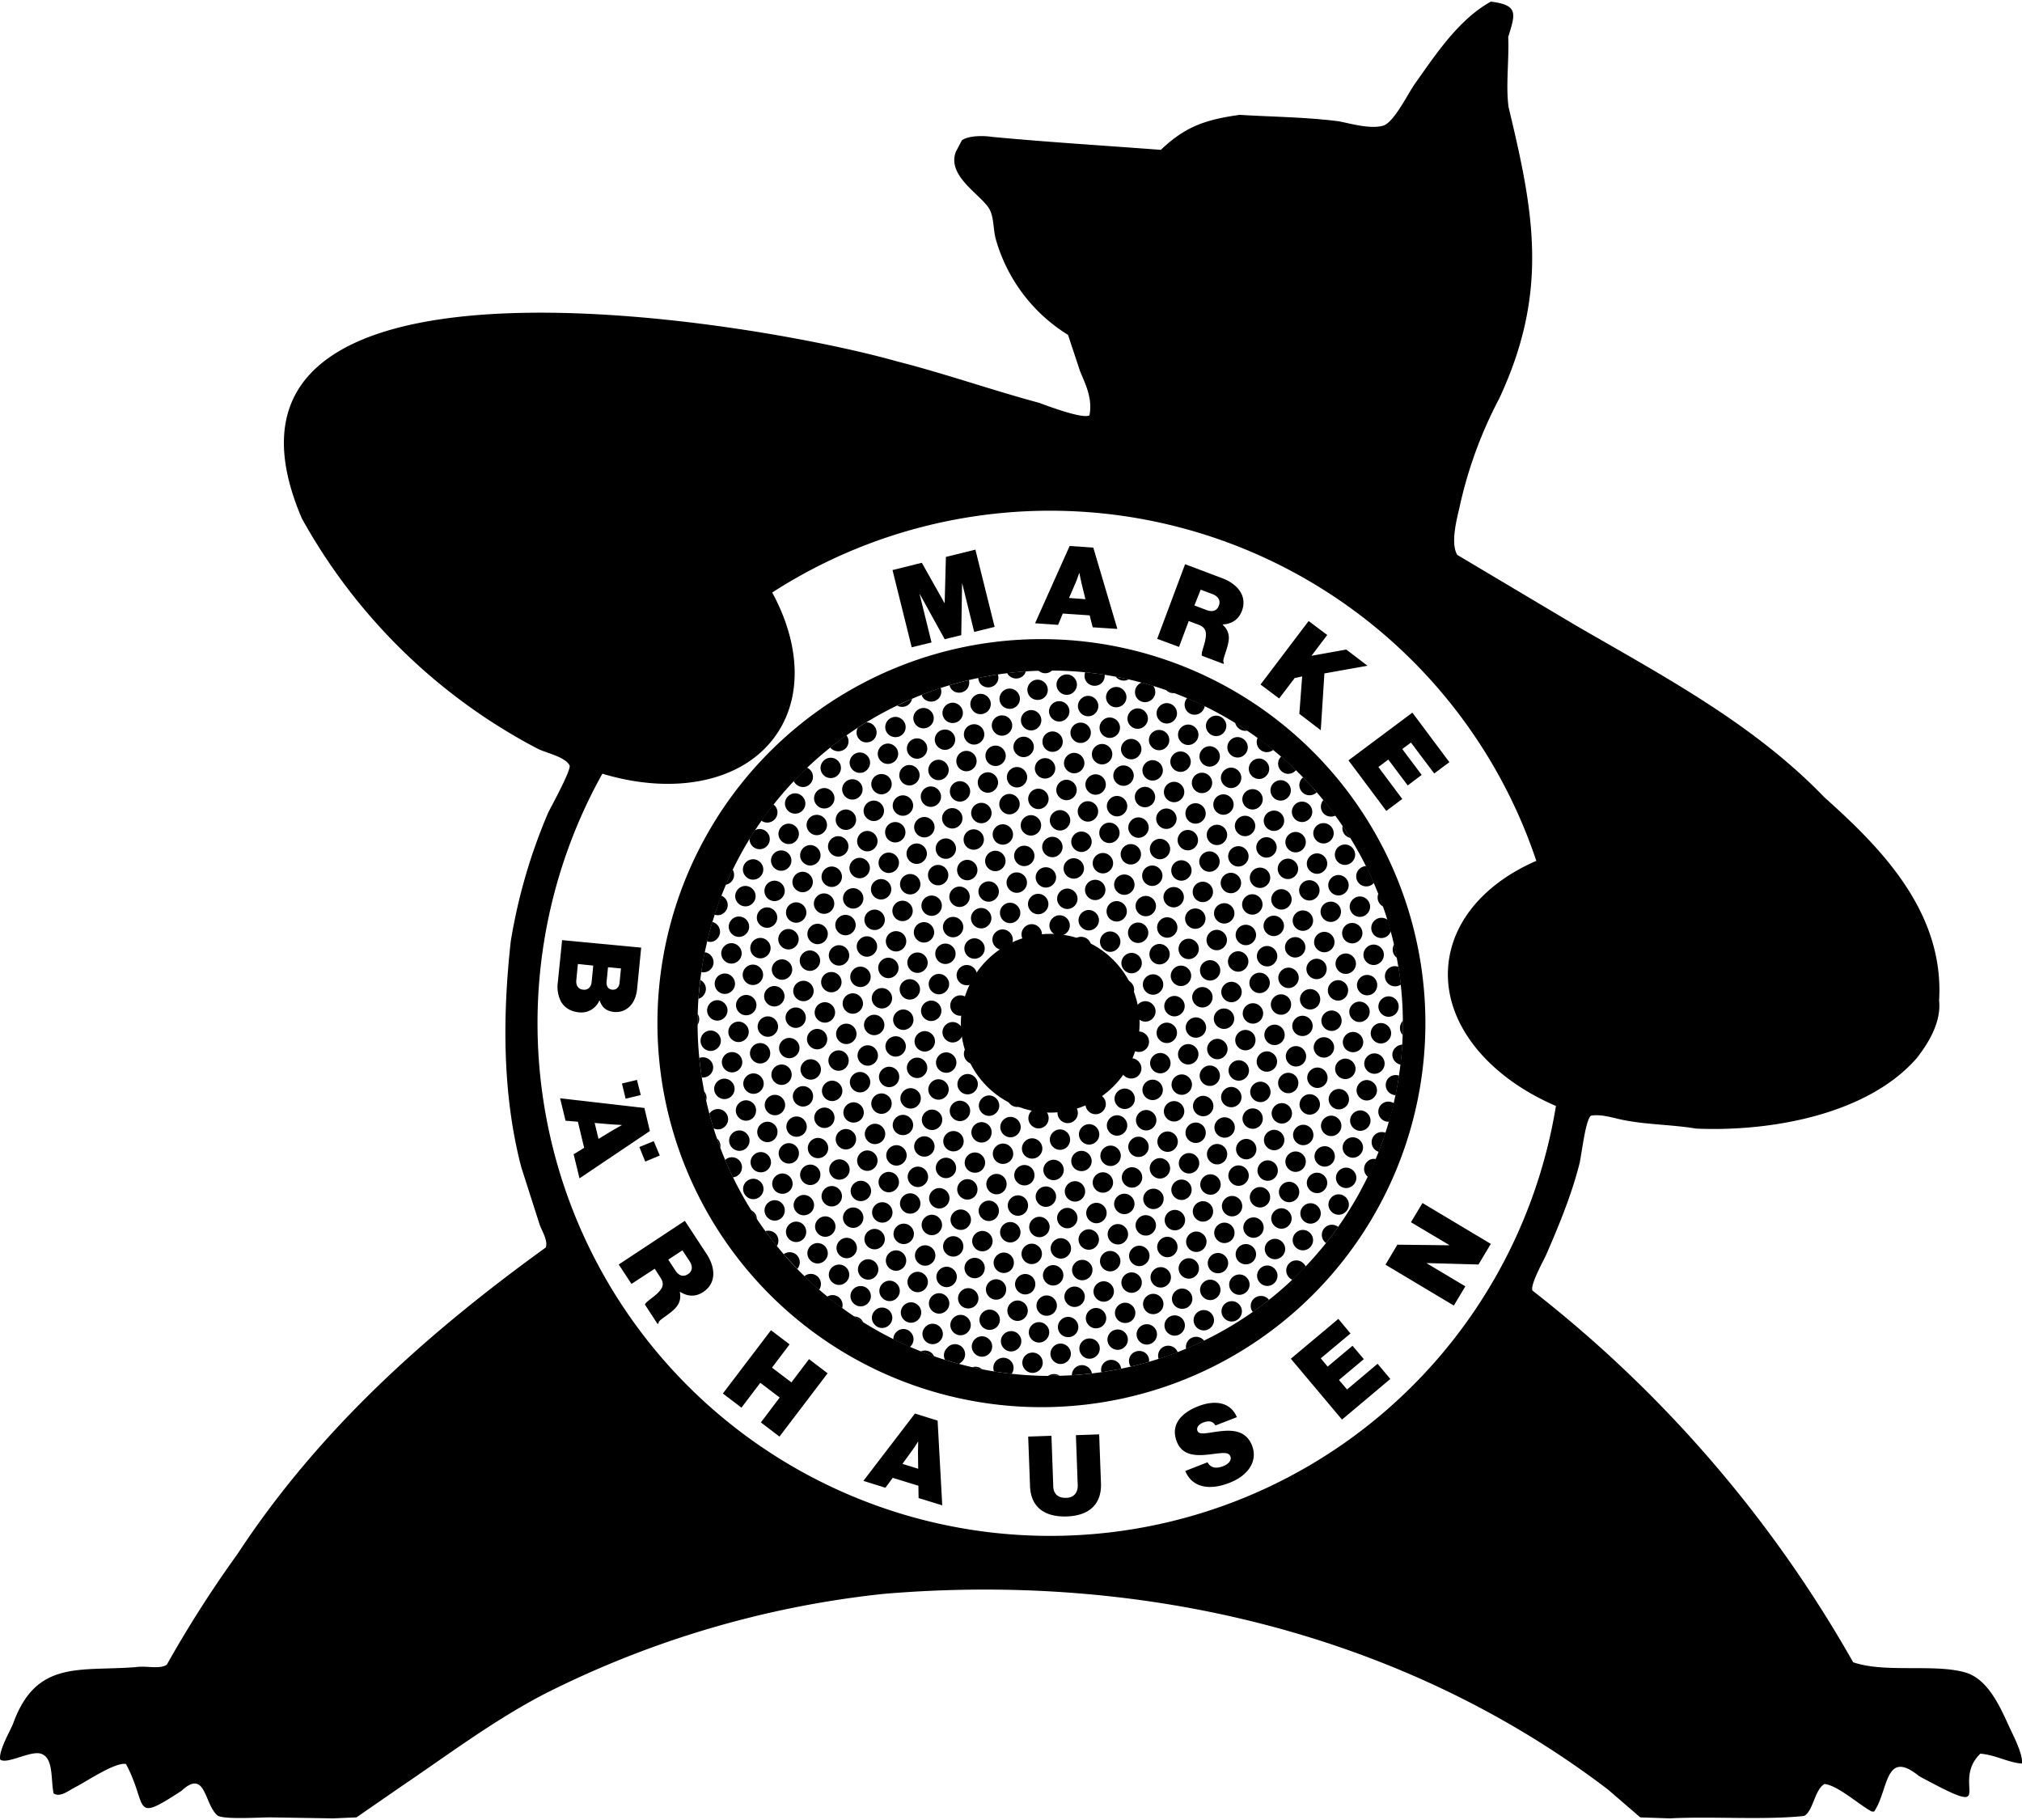 <svg xmlns="http://www.w3.org/2000/svg" xml:space="preserve" viewBox="0 0  1000 900" width="1000" height="900"><style>.a{fill-rule:evenodd;clip-rule:evenodd}</style><path d="m317.1 468.6-2 20.3c-.4 3.8-1.6 6.6-3.4 8.5a9.5 9.5 0 0 1-8.1 3c-3.7-.4-5.9-2.2-7-5.6h-.2a9.7 9.7 0 0 1-10.1 5.8c-4.2-.4-7.2-2.4-8.9-5.4a16.2 16.2 0 0 1-1.5-9.7l2.1-20.6 39.1 3.7zM285 484.9c-.2 2.5 1.1 4.3 3.4 4.5 2.5.3 4-1.5 4.2-3.8l.8-8.1-7.6-.8-.8 8.2zm15 .5c-.2 2.2.7 3.8 2.8 4 2 .2 3.4-1.2 3.6-3.4l.7-7.1-6.4-.6-.7 7.1zm18.7 62.5 2.7 11.4-34.8 23.4-2.9-11.9 5.2-3.2-3.1-12.9-6.1-.5-2.7-11.1 41.7 4.8zm-24.6 7.4 1.9 7.9 6.9-4.2 4.6-2.6v-.1l-5.3-.3-8.1-.7zm44.6 48.4 10.7 16.3c4.4 6.7 5.1 14.4-1.6 18.9-3.8 2.5-7.7 2.3-11.5-.1l-.1.1c.7 3.3-.2 5.9-2.4 8.2-3.4 3.5-8.6 5.8-8.1 7.3l-.5.3-6.2-9.5c0-1.3 4.3-3.6 6.8-6.3 2.1-2.3 2.7-4.2.9-7l-2.9-4.5-11.5 7.5-6.3-9.6 32.7-21.6zm-8.2 19.2 3.4 5.2c1.8 2.8 4 3.5 6.3 2 2.2-1.4 2.6-3.7.8-6.5l-3.5-5.3-7 4.6zm50.8 34.9 9.2 7-8.7 11.5 9.6 7.3 8.7-11.5 9.2 7-23.8 31.3-9.2-7 9.3-12.3-9.6-7.3-9.3 12.3-9.2-7 23.8-31.3zm71.2 41.2 11.2 3.5 2.3 41.9-11.7-3.6-.1-6.1-12.7-3.9-3.6 4.9-10.9-3.4 25.5-33.3zm-6.2 24.9 7.8 2.4-.1-8.1.1-5.3h-.1s-1.7 2.8-2.9 4.4l-4.8 6.6zm63.1 10.8-.9-24.3 11.5-.4.9 25c.1 3.6 2.2 5.8 6.4 5.7 3.9-.1 5.8-2.7 5.7-6.3l-.9-24.7 11.5-.4.9 24.3c.3 9.7-5.2 15.9-17 16.3-11.9.3-17.8-5.4-18.1-15.2zm76.8-7.3 11-4.3c1.5 2.8 4.3 3.3 7.8 1.9 2.1-.8 4.3-2.6 3.5-4.8-.9-2.2-3.5-1.8-8.5-1.2-6.8.9-15 1.7-18-6.1-3.3-8.4 2.3-14.3 10.6-17.5 7.6-3 15.8-2.5 19.1 5.4l-10.6 4.1c-1.1-1.9-3-2.6-5.9-1.5-2.4.9-3.6 2.6-3 4.1.8 2.2 4.1 1.2 10.1.4 6.7-.9 13.8-.9 16.9 6.9 3.1 8-2.3 15-11 18.4-9.7 3.9-18.6 2.6-22-5.8zm52.2-55.5 23.5-19.7 6 7.2-14.7 12.3 3.4 4.1 12.3-10.3 5.6 6.6-12.3 10.3 4 4.7 15.1-12.7 6.3 7.5-23.9 20.1-25.3-30.1zm46.8-46.5 5.9-9.9 25.6.3.1-.1-19-11.3 5.7-9.5 33.8 20.2-6.1 10.2-25.5-.7-.1.1 19.1 11.4-5.7 9.5-33.8-20.2zm-62.1-68.7c-2 2-5.1 2-7.1 0s-2-5.1 0-7.1 5.1-2 7.1 0c1.9 2 1.9 5.1 0 7.1zm31.8 31.8c2-2 2-5.1 0-7.1s-5.1-2-7.1 0-2 5.1 0 7.1 5.2 2 7.1 0zm3.6 3.6c-2 2-2 5.1 0 7.1s5.1 2 7.1 0 2-5.1 0-7.1-5.2-2-7.1 0zm-212.1-229c2-2 2-5.1 0-7.1s-5.1-2-7.1 0-2 5.1 0 7.1c2 1.9 5.2 1.9 7.1 0zm-14.3 2.6a5 5 0 0 0-3.7-8.5l-4.2 2.7c-1 1.9-.7 4.3.9 5.8 1.8 1.9 5 1.9 7 0zm17.9.9c-2 2-2 5.1 0 7.1s5.1 2 7.1 0 2-5.1 0-7.1-5.2-1.9-7.1 0zm84.9 92c2 2 5.1 2 7.1 0s2-5.1 0-7.1-5.1-2-7.1 0-2 5.2 0 7.1zm109.4 112.3c-2-2-5.1-2-7.1 0s-2 5.1 0 7.1 5.1 2 7.1 0 2-5.2 0-7.1zM492.4 416.2c2 2 5.1 2 7.1 0s2-5.1 0-7.1-5.1-2-7.1 0-1.9 5.1 0 7.1zm21.3 14.1c-2 2-2 5.1 0 7.1s5.1 2 7.1 0 2-5.1 0-7.1a5.1 5.1 0 0 0-7.1 0zm10.6 17.7c2 2 5.1 2 7.1 0s2-5.1 0-7.1-5.1-2-7.1 0-2 5.1 0 7.1zM503 426.8c2 2 5.1 2 7.1 0s2-5.1 0-7.1-5.1-2-7.1 0-1.9 5.1 0 7.1zm109.5 119.3c2-2 2-5.1 0-7.1s-5.1-2-7.1 0-2 5.1 0 7.1a5.1 5.1 0 0 0 7.1 0zM460.6 384.3c2 2 5.1 2 7.1 0s2-5.1 0-7.1-5.1-2-7.1 0-2 5.2 0 7.1zm10.6 10.6c2 2 5.1 2 7.1 0s2-5.1 0-7.1-5.1-2-7.1 0a5.1 5.1 0 0 0 0 7.1zm10.6 3.6c-2 2-2 5.1 0 7.1s5.1 2 7.1 0 2-5.1 0-7.1-5.1-2-7.1 0zm151.9 168.8c2-2 2-5.1 0-7.1s-5.1-2-7.1 0-2 5.1 0 7.1 5.1 2 7.1 0zM478 418.7c2 2 5.1 2 7.1 0s2-5.1 0-7.1-5.1-2-7.1 0a5.1 5.1 0 0 0 0 7.1zm31.9 31.9c2 2 5.1 2 7.1 0s2-5.1 0-7.1-5.1-2-7.1 0-2 5.1 0 7.1zm92 77.8c-2-2-5.1-2-7.1 0s-2 5.1 0 7.1 5.1 2 7.1 0c1.9-2 1.9-5.1 0-7.1zm-102.6-95.5c-2 2-2 5.1 0 7.1s5.1 2 7.1 0 2-5.1 0-7.1-5.2-2-7.1 0zm-31.9-31.8c-2 2-2 5.1 0 7.1s5.1 2 7.1 0 2-5.1 0-7.1a5 5 0 0 0-7.1 0zm-24.7-24.8c2-2 2-5.1 0-7.1s-5.1-2-7.1 0-2 5.1 0 7.1 5.1 1.9 7.1 0zm3.5 10.6c2 2 5.1 2 7.1 0s2-5.1 0-7.1-5.1-2-7.1 0a5.1 5.1 0 0 0 0 7.1zm10.6 10.6c2 2 5.1 2 7.1 0s2-5.1 0-7.1-5.1-2-7.1 0a5.1 5.1 0 0 0 0 7.1zm31.9 31.8c2 2 5.1 2 7.1 0s2-5.1 0-7.1-5.1-2-7.1 0-2 5.2 0 7.1zm91.9 77.9c-2-2-5.1-2-7.1 0s-2 5.1 0 7.1 5.1 2 7.1 0 2-5.2 0-7.1zm10.6 10.6c-2-2-5.1-2-7.1 0s-2 5.1 0 7.1 5.1 2 7.1 0 2-5.2 0-7.1zM570 496.6c-2-2-5.1-2-7.1 0s-2 5.1 0 7.1 5.1 2 7.1 0 2-5.2 0-7.1zm-17.7-3.6c2 2 5.1 2 7.1 0s2-5.1 0-7.1-5.1-2-7.1 0a5.1 5.1 0 0 0 0 7.1zm-21.2-28.3c-2 2-2 5.1 0 7.1s5.1 2 7.1 0 2-5.1 0-7.1a5.1 5.1 0 0 0-7.1 0zm-10.6-3.5c2 2 5.1 2 7.1 0s2-5.1 0-7.1-5.1-2-7.1 0-2 5.1 0 7.1zm53.3 29.2c2-2 2-5.1 0-7.1s-5.1-2-7.1 0-2 5.1 0 7.1 5.1 2 7.1 0zm-14.5-25.6c2 2 5.1 2 7.1 0s2-5.1 0-7.1-5.1-2-7.1 0a5.1 5.1 0 0 0 0 7.1zm-21.2-28.3c-2 2-2 5.1 0 7.1s5.1 2 7.1 0 2-5.1 0-7.1a5.1 5.1 0 0 0-7.1 0zm10.6 17.7c2 2 5.1 2 7.1 0s2-5.1 0-7.1-5.1-2-7.1 0a5.1 5.1 0 0 0 0 7.1zm21.2 21.2c2 2 5.1 2 7.1 0s2-5.1 0-7.1-5.1-2-7.1 0a5.1 5.1 0 0 0 0 7.1zm-53-53c2 2 5.1 2 7.1 0s2-5.1 0-7.1-5.1-2-7.1 0a5 5 0 0 0 0 7.1zm-10.6-10.7c2 2 5.1 2 7.1 0s2-5.1 0-7.1-5.1-2-7.1 0-2 5.2 0 7.1zm21.2 14.2c-2 2-2 5.1 0 7.1s5.1 2 7.1 0 2-5.1 0-7.1-5.2-2-7.1 0zm60.1 53.1c-2-2-5.1-2-7.1 0s-2 5.1 0 7.1 5.1 2 7.1 0 2-5.2 0-7.1zm63.7 70.7c2-2 2-5.1 0-7.1s-5.1-2-7.1 0-2 5.1 0 7.1 5.1 2 7.1 0zM640.7 532c-2-2-5.1-2-7.1 0s-2 5.1 0 7.1 5.1 2 7.1 0c1.9-2 1.9-5.1 0-7.1zm24.8 31.9c-2 2-2 5.1 0 7.1s5.1 2 7.1 0 2-5.1 0-7.1-5.2-2-7.1 0zm-67.3-74.3c-2-2-5.1-2-7.1 0s-2 5.1 0 7.1 5.1 2 7.1 0 2-5.2 0-7.1zm63.7 63.6c-2-2-5.1-2-7.1 0s-2 5.1 0 7.1 5.1 2 7.1 0 2-5.1 0-7.1zm-116.4-84c2 2 5.1 2 7.1 0s2-5.1 0-7.1-5.1-2-7.1 0-2 5.2 0 7.1zm84.6 59.3c2-2 2-5.1 0-7.1s-5.1-2-7.1 0-2 5.1 0 7.1 5.1 1.9 7.1 0zm-28.3-28.3c-2 2-2 5.1 0 7.1s5.1 2 7.1 0 2-5.1 0-7.1-5.2-2-7.1 0zm17.7 10.6c-2-2-5.1-2-7.1 0s-2 5.1 0 7.1 5.1 2 7.1 0c1.9-2 1.9-5.2 0-7.1zM495.7 394.1c-2 2-2 5.1 0 7.1s5.1 2 7.1 0 2-5.1 0-7.1-5.2-2-7.1 0zm109.9 121.1c-2-2-5.1-2-7.1 0s-2 5.1 0 7.1 5.1 2 7.1 0 2-5.1 0-7.1zm10.6 10.6c-2-2-5.1-2-7.1 0s-2 5.1 0 7.1 5.1 2 7.1 0 2-5.1 0-7.1zm10.7 10.6c-2-2-5.1-2-7.1 0s-2 5.1 0 7.1 5.1 2 7.1 0 1.9-5.1 0-7.1zM595 511.7c2-2 2-5.1 0-7.1s-5.1-2-7.1 0-2 5.1 0 7.1 5.2 1.9 7.1 0zm42.5 35.3c-2-2-5.1-2-7.1 0s-2 5.1 0 7.1 5.1 2 7.1 0 1.9-5.1 0-7.1zm-74.3-67.2c2-2 2-5.1 0-7.1s-5.1-2-7.1 0-2 5.1 0 7.1 5.1 2 7.1 0zm21.2 14.2c-2-2-5.1-2-7.1 0s-2 5.1 0 7.1 5.1 2 7.1 0 2-5.2 0-7.1zm56.7 91.9c-2-2-5.1-2-7.1 0s-2 5.1 0 7.1 5.1 2 7.1 0 1.9-5.2 0-7.1zm7-28.2c-2-2-5.1-2-7.1 0s-2 5.1 0 7.1 5.1 2 7.1 0 1.9-5.2 0-7.1zM463.8 362.2c-2 2-2 5.1 0 7.1s5.1 2 7.1 0 2-5.1 0-7.1a5.1 5.1 0 0 0-7.1 0zm10.6 17.7c2 2 5.1 2 7.1 0s2-5.1 0-7.1-5.1-2-7.1 0a5.1 5.1 0 0 0 0 7.1zm-14.1-21.2c2-2 2-5.1 0-7.1s-5.1-2-7.1 0-2 5.1 0 7.1 5.1 1.9 7.1 0zm201.9 220.2c-2 2-2 5.1 0 7.1s5.1 2 7.1 0 2-5.1 0-7.1-5.1-2-7.1 0zM449.7 348.1c.7-.7 1.2-1.7 1.4-2.6l-7.4 3.4a5 5 0 0 0 6-.8zm35.3 42.4c2 2 5.1 2 7.1 0s2-5.1 0-7.1-5.1-2-7.1 0a5.1 5.1 0 0 0 0 7.1zm173.7 177.8c-2-2-5.1-2-7.1 0s-2 5.1 0 7.1 5.1 2 7.1 0 1.9-5.2 0-7.1zM400.6 387.7a5 5 0 0 0-1.5-8.1l-3.1 3-3.5 3.6c.2.5.6 1 1 1.4 2 2.1 5.2 2.1 7.1.1zm28 16.8c2 2 5.1 2 7.1 0s2-5.1 0-7.1-5.1-2-7.1 0-2 5.2 0 7.1zm194.9 199c-2-2-5.1-2-7.1 0s-2 5.1 0 7.1 5.1 2 7.1 0 1.9-5.2 0-7.1zM411.2 398.3c2-2 2-5.1 0-7.1s-5.1-2-7.1 0-2 5.1 0 7.1 5.2 2 7.1 0zm233.4 198.2c-2 2-2 5.1 0 7.1s5.1 2 7.1 0 2-5.1 0-7.1-5.1-2-7.1 0zM627 614.1c-2 2-2 5.1 0 7.1s5.1 2 7.1 0 2-5.1 0-7.1-5.1-2-7.1 0zm-24.8-24.8c2-2 2-5.1 0-7.1s-5.1-2-7.1 0-2 5.1 0 7.1 5.2 2 7.1 0zm10.7 3.6c-2-2-5.1-2-7.1 0s-2 5.1 0 7.1 5.1 2 7.1 0 1.9-5.2 0-7.1zm-21.3-21.2c-2-2-5.1-2-7.1 0s-2 5.1 0 7.1 5.1 2 7.1 0 2-5.2 0-7.1zM481.7 457.6c2 2 5.1 2 7.1 0s2-5.1 0-7.1-5.1-2-7.1 0-2 5.1 0 7.1zm10.6 10.6c2 2 5.1 2 7.1 0s2-5.1 0-7.1-5.1-2-7.1 0-2 5.1 0 7.1zm-42.5-42.5c2 2 5.1 2 7.1 0s2-5.1 0-7.1-5.1-2-7.1 0-1.9 5.2 0 7.1zm10.6 10.6c2 2 5.1 2 7.1 0s2-5.1 0-7.1-5.1-2-7.1 0-1.9 5.2 0 7.1zm10.6 3.6c-2 2-2 5.1 0 7.1s5.1 2 7.1 0 2-5.1 0-7.1a5 5 0 0 0-7.1 0zm-31.8-24.8c2 2 5.1 2 7.1 0s2-5.1 0-7.1-5.1-2-7.1 0-1.9 5.2 0 7.1zm18 29.2c-2 2-2 5.1 0 7.1s5.1 2 7.1 0 2-5.1 0-7.1a5.1 5.1 0 0 0-7.1 0zm10.6 17.7c2 2 5.1 2 7.1 0s2-5.1 0-7.1-5.1-2-7.1 0-1.9 5.1 0 7.1zM581 568.1c2-2 2-5.1 0-7.1s-5.1-2-7.1 0-2 5.1 0 7.1 5.2 2 7.1 0zm-102.6-95.5c2 2 5.1 2 7.1 0s2-5.1 0-7.1-5.1-2-7.1 0-1.9 5.1 0 7.1zM436 423.1c-2 2-2 5.1 0 7.1s5.1 2 7.1 0 2-5.1 0-7.1-5.2-2-7.1 0zm-21.2-14.2c2 2 5.1 2 7.1 0s2-5.1 0-7.1-5.1-2-7.1 0-2 5.2 0 7.1zm10.6 10.6c2 2 5.1 2 7.1 0s2-5.1 0-7.1-5.1-2-7.1 0-2 5.2 0 7.1zm21.2 21.3c2 2 5.1 2 7.1 0s2-5.1 0-7.1-5.1-2-7.1 0a5 5 0 0 0 0 7.1zm113.2 99c-2-2-5.1-2-7.1 0s-2 5.1 0 7.1 5.1 2 7.1 0 1.9-5.1 0-7.1zm10.6 10.6c-2-2-5.1-2-7.1 0s-2 5.1 0 7.1 5.1 2 7.1 0 2-5.1 0-7.1zm-156-167.1c2-2 2-5.1 0-7.1s-5.1-2-7.1 0-2 5.1 0 7.1 5.2 1.9 7.1 0zm49.7-37.8a5 5 0 0 0 1.1-5.3c-3.2 1-6.3 2.2-9.4 3.4.2.7.6 1.4 1.2 2a5.2 5.2 0 0 0 7.1-.1zm.1 77.7c2 2 5.1 2 7.1 0s2-5.1 0-7.1-5.1-2-7.1 0a5.1 5.1 0 0 0 0 7.1zm10.6 10.6c2 2 5.1 2 7.1 0s2-5.1 0-7.1-5.1-2-7.1 0-1.9 5.1 0 7.1zM496 455c2 2 5.1 2 7.1 0s2-5.1 0-7.1-5.1-2-7.1 0-1.9 5.1 0 7.1zm-10.6-17.7c-2 2-2 5.1 0 7.1s5.1 2 7.1 0 2-5.1 0-7.1-5.1-1.9-7.1 0zm21.3 28.3c2 2 5.1 2 7.1 0s2-5.1 0-7.1-5.1-2-7.1 0-2 5.1 0 7.1zm60.1 46c-2-2-5.1-2-7.1 0s-2 5.1 0 7.1 5.1 2 7.1 0 1.9-5.2 0-7.1zm42.4 42.4c-2-2-5.1-2-7.1 0s-2 5.1 0 7.1 5.1 2 7.1 0 2-5.1 0-7.1zm21.3 21.3c-2-2-5.1-2-7.1 0s-2 5.1 0 7.1 5.1 2 7.1 0 1.9-5.2 0-7.1zm-10.6-10.6c-2-2-5.1-2-7.1 0s-2 5.1 0 7.1 5.1 2 7.1 0 1.9-5.2 0-7.1zm-42.5-35.4c2-2 2-5.1 0-7.1s-5.1-2-7.1 0-2 5.1 0 7.1 5.2 1.9 7.1 0zm10.6 3.5c-2-2-5.1-2-7.1 0s-2 5.1 0 7.1 5.1 2 7.1 0 2-5.1 0-7.1zm10.6 17.7c2-2 2-5.1 0-7.1s-5.1-2-7.1 0-2 5.1 0 7.1 5.2 2 7.1 0zm28.1 38c-2-2-5.1-2-7.1 0s-2 5.1 0 7.1 5.1 2 7.1 0 1.9-5.2 0-7.1zm-53.1-53.1c-2-2-5.1-2-7.1 0s-2 5.1 0 7.1 5.1 2 7.1 0 2-5.1 0-7.1zm-120-129.9c-2 2-2 5.1 0 7.1s5.1 2 7.1 0 2-5.1 0-7.1-5.1-2-7.1 0zm141.3 151.1c-2-2-5.1-2-7.1 0s-2 5.1 0 7.1 5.1 2 7.1 0c1.9-2 1.9-5.1 0-7.1zm10.6 10.6c-2-2-5.1-2-7.1 0s-2 5.1 0 7.1 5.1 2 7.1 0a5.1 5.1 0 0 0 0-7.1zm10.6 17.7c2-2 2-5.1 0-7.1s-5.1-2-7.1 0-2 5.1 0 7.1 5.1 2 7.1 0zm-53.1-53c2-2 2-5.1 0-7.1s-5.1-2-7.1 0-2 5.1 0 7.1c2 1.9 5.2 1.9 7.1 0zm21.2 14.1c-2-2-5.1-2-7.1 0s-2 5.1 0 7.1 5.1 2 7.1 0 2-5.1 0-7.1zM428.8 380.7c2-2 2-5.1 0-7.1s-5.1-2-7.1 0-2 5.1 0 7.1 5.2 2 7.1 0zm14.2 21.2c2 2 5.1 2 7.1 0s2-5.1 0-7.1-5.1-2-7.1 0-2 5.2 0 7.1zm-10.6-17.7c-2 2-2 5.1 0 7.1s5.1 2 7.1 0 2-5.1 0-7.1a5.1 5.1 0 0 0-7.1 0zm208.4 225.5c-2 2-2 5.1 0 7.1s5.1 2 7.1 0 2-5.1 0-7.1-5.1-2-7.1 0zM418.2 370.1a4.9 4.9 0 0 0 .4-6.5c-2.7 1.9-5.3 3.9-8 6l.4.5a5.3 5.3 0 0 0 7.2 0zm219.1 236c2-2 2-5.1 0-7.1s-5.1-2-7.1 0-2 5.1 0 7.1 5.2 2 7.1 0zM418 386.8c-2 2-2 5.1 0 7.1s5.1 2 7.1 0 2-5.1 0-7.1-5.2-1.9-7.1 0zm233.4 82.6c2 2 5.1 2 7.1 0s2-5.1 0-7.1-5.1-2-7.1 0-2 5.2 0 7.1zm-53.1-60.1c-2 2-2 5.1 0 7.1s5.1 2 7.1 0 2-5.1 0-7.1-5.1-1.9-7.1 0zm63.7 70.8c2 2 5.1 2 7.1 0s2-5.1 0-7.1-5.1-2-7.1 0-2 5.1 0 7.1zm28.3 14.1c-2-2-5.1-2-7.1 0s-2 5.1 0 7.1 5.1 2 7.1 0c1.9-2 1.9-5.1 0-7.1zm-49.5-35.4c2 2 5.1 2 7.1 0s2-5.1 0-7.1-5.1-2-7.1 0-2 5.2 0 7.1zm-31.9-38.9c-2 2-2 5.1 0 7.1s5.1 2 7.1 0 2-5.1 0-7.1-5.1-1.9-7.1 0zm10.7 10.6c-2 2-2 5.1 0 7.1s5.1 2 7.1 0 2-5.1 0-7.1-5.2-1.9-7.1 0zm3.2-7.9c2 2 5.1 2 7.1 0s2-5.1 0-7.1-5.1-2-7.1 0-2 5.1 0 7.1zm56.9 61c-2-2-5.1-2-7.1 0s-2 5.1 0 7.1 5.1 2 7.1 0c1.9-2 1.9-5.1 0-7.1zm-88.8-92.9c2 2 5.1 2 7.1 0s2-5.1 0-7.1-5.1-2-7.1 0-1.9 5.2 0 7.1zm-10.6-17.6c-2 2-2 5.1 0 7.1s5.1 2 7.1 0 2-5.1 0-7.1-5.1-2-7.1 0zm21.2 28.3c2 2 5.1 2 7.1 0s2-5.1 0-7.1-5.1-2-7.1 0a5.1 5.1 0 0 0 0 7.1zm10.7 10.6c2 2 5.1 2 7.1 0s2-5.1 0-7.1-5.1-2-7.1 0-2 5.1 0 7.1zm-42.5-49.6c-2 2-2 5.1 0 7.1s5.1 2 7.1 0 2-5.1 0-7.1a5.1 5.1 0 0 0-7.1 0zm-24.8-24.7a4.9 4.9 0 0 0 1.4-4.1l-9.6-1.2a5 5 0 0 0 1.1 5.3c2 1.9 5.2 1.9 7.1 0zm10.7 10.6c2-2 2-5.1 0-7.1s-5.1-2-7.1 0-2 5.1 0 7.1 5.1 1.9 7.1 0zm3.5 10.6c2 2 5.1 2 7.1 0s2-5.1 0-7.1-5.1-2-7.1 0-2 5.2 0 7.1zm71.1 82.3c-2 2-2 5.1 0 7.1s5.1 2 7.1 0 2-5.1 0-7.1-5.2-2-7.1 0zm-42.5-35.4c2 2 5.1 2 7.1 0s2-5.1 0-7.1-5.1-2-7.1 0a5.1 5.1 0 0 0 0 7.1zm67 69.8c-2-2-5.1-2-7.1 0s-2 5.1 0 7.1 5.1 2 7.1 0c1.9-2 1.9-5.2 0-7.1zm31.8 31.8c-2-2-5.1-2-7.1 0s-2 5.1 0 7.1 5.1 2 7.1 0 2-5.1 0-7.1zM637 472c2 2 5.1 2 7.1 0s2-5.1 0-7.1-5.1-2-7.1 0-2 5.2 0 7.1zm-42.4-42.4c2 2 5.1 2 7.1 0s2-5.1 0-7.1-5.1-2-7.1 0-2 5.1 0 7.1zm10.6 10.6c2 2 5.1 2 7.1 0s2-5.1 0-7.1-5.1-2-7.1 0-2 5.1 0 7.1zm70.7 56.6c-2-2-5.1-2-7.1 0s-2 5.1 0 7.1 5.1 2 7.1 0 2-5.2 0-7.1zm-49.5-35.4c2 2 5.1 2 7.1 0s2-5.1 0-7.1-5.1-2-7.1 0-2 5.2 0 7.1zm38.9 24.8c-2-2-5.1-2-7.1 0s-2 5.1 0 7.1 5.1 2 7.1 0c1.9-2 1.9-5.2 0-7.1zM520.4 331.5l-6.8.1a4.9 4.9 0 0 0 6.8-.1zm35.5 35.4c-2 2-2 5.1 0 7.1s5.1 2 7.1 0 2-5.1 0-7.1-5.2-2-7.1 0zm21.2 28.3c2 2 5.1 2 7.1 0s2-5.1 0-7.1-5.1-2-7.1 0a5 5 0 0 0 0 7.1zm-10.6-10.7c2 2 5.1 2 7.1 0s2-5.1 0-7.1-5.1-2-7.1 0-2 5.2 0 7.1zm-21.2-28.2c-2 2-2 5.1 0 7.1s5.1 2 7.1 0 2-5.1 0-7.1-5.2-2-7.1 0zm-14.2-14.2c2-2 2-5.1 0-7.1s-5.1-2-7.1 0-2 5.1 0 7.1 5.2 2 7.1 0zm10.6 10.6c2-2 2-5.1 0-7.1s-5.1-2-7.1 0-2 5.1 0 7.1 5.2 2 7.1 0zm74.1 98.1c2 2 5.1 2 7.1 0s2-5.1 0-7.1-5.1-2-7.1 0-2 5.2 0 7.1zm35.2-42.3c-2 2-2 5.1 0 7.1s5.1 2 7.1 0 2-5.1 0-7.1-5.2-1.9-7.1 0zm-21.2-14.1c2 2 5.1 2 7.1 0s2-5.1 0-7.1-5.1-2-7.1 0a5 5 0 0 0 0 7.1zm31.8 31.8c2 2 5.1 2 7.1 0s2-5.1 0-7.1-5.1-2-7.1 0a5.1 5.1 0 0 0 0 7.1zm-35.4-42.5c2-2 2-5.1 0-7.1s-5.1-2-7.1 0-2 5.1 0 7.1 5.2 2 7.1 0zm14.2 14.2c-2 2-2 5.1 0 7.1s5.1 2 7.1 0 2-5.1 0-7.1-5.2-2-7.1 0zm-24.8-24.8c2-2 2-5.1 0-7.1s-5.1-2-7.1 0-2 5.1 0 7.1 5.2 2 7.1 0zM581 342.7l-4.4-1.6.2.2a4.8 4.8 0 0 0 4.2 1.4zm24 19.8c2-2 2-5.1 0-7.1s-5.1-2-7.1 0-2 5.1 0 7.1 5.2 2 7.1 0zm-10.6-10.6c.8-.8 1.3-1.8 1.4-2.8a166 166 0 0 0-8.7-3.9 5 5 0 0 0 .2 6.8 5 5 0 0 0 7.1-.1zm-236 99.2c2-2 2-5.1 0-7.1-.5-.5-1.1-.9-1.7-1.1-1.2 3.1-2.3 6.2-3.3 9.4 1.7.6 3.6.2 5-1.2zm302.1-47.8a145 145 0 0 0-6-7.7 5 5 0 0 0 .2 6.8 5.2 5.2 0 0 0 5.8.9zm19.3 158a5 5 0 0 0 2.1 8.3l3.4-9.4a5 5 0 0 0-5.5 1.1zm-50.1-190.5a145 145 0 0 0-7.7-6 5 5 0 0 0 7.7 6zm-12.8-9.5-6-3.9c.2.9.6 1.8 1.4 2.5a5 5 0 0 0 4.6 1.4zm34.3 30.5s.1-.1 0 0c-2.1-2.5-4.4-5-6.7-7.4l-.4.3c-2 2-2 5.1 0 7.1s5.2 1.9 7.1 0zm-17.8 41.4c2 2 5.1 2 7.1 0s2-5.1 0-7.1-5.1-2-7.1 0-2 5.1 0 7.1zm7.2-52 .3-.4c-2.4-2.3-4.8-4.6-7.3-6.7-2 2-2 5.1 0 7.1s5.1 1.9 7 0zm-70.7-35.5a5 5 0 0 0 .4-6.6l-5.6-1.6c-.7.2-1.3.6-1.9 1.2a5 5 0 0 0 0 7.1 5 5 0 0 0 7.1-.1zm-11.6-9.8-6.5-1.3.5.6a5.1 5.1 0 0 0 6 .7zm32.9 31c2-2 2-5.1 0-7.1s-5.1-2-7.1 0-2 5.1 0 7.1 5.1 2 7.1 0zm74 98.1c2 2 5.1 2 7.1 0s2-5.1 0-7.1-5.1-2-7.1 0a5.1 5.1 0 0 0 0 7.1zm-84.6-108.7c2-2 2-5.1 0-7.1s-5.1-2-7.1 0-2 5.1 0 7.1a5 5 0 0 0 7.1 0zm63.4 80.4c-2 2-2 5.1 0 7.1s5.1 2 7.1 0 2-5.1 0-7.1a5.1 5.1 0 0 0-7.1 0zm10.6 10.6c-2 2-2 5.1 0 7.1s5.1 2 7.1 0 2-5.1 0-7.1a5.1 5.1 0 0 0-7.1 0zm28.3 21.3c-2-2-5.1-2-7.1 0s-2 5.1 0 7.1 5.1 2 7.1 0 2-5.2 0-7.1zm-67-76.9c-2 2-2 5.1 0 7.1s5.1 2 7.1 0 2-5.1 0-7.1-5.1-1.9-7.1 0zm-21.2-21.2c-2 2-2 5.1 0 7.1s5.1 2 7.1 0 2-5.1 0-7.1-5.1-2-7.1 0zm42.5 49.5c2 2 5.1 2 7.1 0s2-5.1 0-7.1-5.1-2-7.1 0-2 5.1 0 7.1zm31.8 24.8c-2 2-2 5.1 0 7.1s5.1 2 7.1 0 2-5.1 0-7.1-5.1-2-7.1 0zm-21.2-14.2c2 2 5.1 2 7.1 0s2-5.1 0-7.1-5.1-2-7.1 0-2 5.2 0 7.1zm-21.3-28.3c-2 2-2 5.1 0 7.1s5.1 2 7.1 0 2-5.1 0-7.1-5.1-1.9-7.1 0zm-21.2-21.2c-2 2-2 5.1 0 7.1s5.1 2 7.1 0 2-5.1 0-7.1-5.1-2-7.1 0zm53.1 53.1c-2 2-2 5.1 0 7.1s5.1 2 7.1 0 2-5.1 0-7.1-5.2-2-7.1 0zm-88.3-10.8c2 2 5.1 2 7.1 0s2-5.1 0-7.1-5.1-2-7.1 0a5.1 5.1 0 0 0 0 7.1zm-46.2-36.3c-2 2-2 5.1 0 7.1s5.1 2 7.1 0 2-5.1 0-7.1-5.2-2-7.1 0zm-35.4-35.4c2-2 2-5.1 0-7.1s-5.1-2-7.1 0-2 5.1 0 7.1 5.1 1.9 7.1 0zm14.2 21.2c2 2 5.1 2 7.1 0s2-5.1 0-7.1-5.1-2-7.1 0-2 5.2 0 7.1zm10.6 10.6c2 2 5.1 2 7.1 0s2-5.1 0-7.1-5.1-2-7.1 0-2 5.2 0 7.1zM492 355.2c-2 2-2 5.1 0 7.1s5.1 2 7.1 0 2-5.1 0-7.1a5.1 5.1 0 0 0-7.1 0zM608.8 479c2 2 5.1 2 7.1 0s2-5.1 0-7.1-5.1-2-7.1 0-2 5.2 0 7.1zm67.5 78.7c2-2 2-5.1 0-7.1s-5.1-2-7.1 0-2 5.1 0 7.1 5.1 2 7.1 0zM665.7 540c-2-2-5.1-2-7.1 0s-2 5.1 0 7.1 5.1 2 7.1 0 1.9-5.1 0-7.1zm-81.8-128.1c-2 2-2 5.1 0 7.1s5.1 2 7.1 0 2-5.1 0-7.1a5 5 0 0 0-7.1 0zm-49.4-14.2c-2 2-2 5.1 0 7.1s5.1 2 7.1 0 2-5.1 0-7.1-5.2-2-7.1 0zm120.6 131.7c-2-2-5.1-2-7.1 0s-2 5.1 0 7.1 5.1 2 7.1 0 1.9-5.1 0-7.1zm-56.9-61c2 2 5.1 2 7.1 0s2-5.1 0-7.1-5.1-2-7.1 0-2 5.2 0 7.1zm-10.6-17.7c-2 2-2 5.1 0 7.1s5.1 2 7.1 0 2-5.1 0-7.1-5.2-1.9-7.1 0zm-21.3-14.1c2 2 5.1 2 7.1 0s2-5.1 0-7.1-5.1-2-7.1 0a5.1 5.1 0 0 0 0 7.1zm-21.2-21.2c2 2 5.1 2 7.1 0s2-5.1 0-7.1-5.1-2-7.1 0a5.1 5.1 0 0 0 0 7.1zm10.6 10.6c2 2 5.1 2 7.1 0s2-5.1 0-7.1-5.1-2-7.1 0-1.9 5.1 0 7.1zm-77.8-84.9c1.3-1.3 1.7-3.2 1.3-4.8-3.2.8-6.4 1.6-9.6 2.6.2.8.6 1.6 1.3 2.3 1.9 1.8 5 1.8 7-.1zm166.6 177.7c-2-2-5.1-2-7.1 0s-2 5.1 0 7.1 5.1 2 7.1 0 1.9-5.1 0-7.1zM510 391.5c-2 2-2 5.1 0 7.1s5.1 2 7.1 0 2-5.1 0-7.1a5 5 0 0 0-7.1 0zm10.7 17.7c2 2 5.1 2 7.1 0s2-5.1 0-7.1-5.1-2-7.1 0-2 5.1 0 7.1zm31.8 24.7c-2 2-2 5.1 0 7.1s5.1 2 7.1 0 2-5.1 0-7.1-5.2-1.9-7.1 0zm-10.6-3.5c2 2 5.1 2 7.1 0s2-5.1 0-7.1-5.1-2-7.1 0-2 5.1 0 7.1zm-42.5-42.5c2 2 5.1 2 7.1 0s2-5.1 0-7.1-5.1-2-7.1 0a5.1 5.1 0 0 0 0 7.1zm-21.2-28.3c-2 2-2 5.1 0 7.1s5.1 2 7.1 0 2-5.1 0-7.1-5.1-1.9-7.1 0zm10.6 17.7c2 2 5.1 2 7.1 0s2-5.1 0-7.1-5.1-2-7.1 0a5.1 5.1 0 0 0 0 7.1zm42.5 42.5c2 2 5.1 2 7.1 0s2-5.1 0-7.1-5.1-2-7.1 0-2 5.1 0 7.1zm91.9 77.8c-2-2-5.1-2-7.1 0s-2 5.1 0 7.1 5.1 2 7.1 0 2-5.2 0-7.1zm-60.1-53.1c-2 2-2 5.1 0 7.1s5.1 2 7.1 0 2-5.1 0-7.1-5.1-1.9-7.1 0zm70.8 63.7c-2-2-5.1-2-7.1 0s-2 5.1 0 7.1 5.1 2 7.1 0 1.9-5.1 0-7.1zM612.6 487c-2-2-5.1-2-7.1 0s-2 5.1 0 7.1 5.1 2 7.1 0 2-5.2 0-7.1zm-38.9-24.8c2 2 5.1 2 7.1 0s2-5.1 0-7.1-5.1-2-7.1 0a5.1 5.1 0 0 0 0 7.1zm10.6 10.6c2 2 5.1 2 7.1 0s2-5.1 0-7.1-5.1-2-7.1 0a5.1 5.1 0 0 0 0 7.1zm10.6 10.6c2 2 5.1 2 7.1 0s2-5.1 0-7.1-5.1-2-7.1 0a5.1 5.1 0 0 0 0 7.1zm-18-43.3c-2 2-2 5.1 0 7.1s5.1 2 7.1 0 2-5.1 0-7.1-5.1-1.9-7.1 0zm85.2 61.1c-2-2-5.1-2-7.1 0s-2 5.1 0 7.1 5.1 2 7.1 0c1.9-2 1.9-5.1 0-7.1zm-10.6-10.6c-2-2-5.1-2-7.1 0s-2 5.1 0 7.1 5.1 2 7.1 0c1.9-2 1.9-5.1 0-7.1zm-49.6-42.5c-2 2-2 5.1 0 7.1s5.1 2 7.1 0 2-5.1 0-7.1-5.1-1.9-7.1 0zm70.8 70.8c2-2 2-5.1 0-7.1s-5.1-2-7.1 0-2 5.1 0 7.1c2 1.9 5.1 1.9 7.1 0zm-60.1-60.1c-2 2-2 5.1 0 7.1s5.1 2 7.1 0 2-5.1 0-7.1-5.2-2-7.1 0zM506.1 334.1c.6-.6 1-1.3 1.2-2.1-3.1.2-6.1.5-9.2.9a5.1 5.1 0 0 0 8 1.2zM640.8 480c-2-2-5.1-2-7.1 0s-2 5.1 0 7.1 5.1 2 7.1 0 2-5.2 0-7.1zm-10.6-3.6c2-2 2-5.1 0-7.1s-5.1-2-7.1 0-2 5.1 0 7.1 5.2 2 7.1 0zm53.1 46c-2-2-5.1-2-7.1 0s-2 5.1 0 7.1 5.1 2 7.1 0a5 5 0 0 0 0-7.1zM516.7 344.7c2-2 2-5.1 0-7.1s-5.1-2-7.1 0-2 5.1 0 7.1c2 1.9 5.2 1.9 7.1 0zm35.4 42.4c2 2 5.1 2 7.1 0s2-5.1 0-7.1-5.1-2-7.1 0-2 5.2 0 7.1zm21.2 14.2c-2 2-2 5.1 0 7.1s5.1 2 7.1 0 2-5.1 0-7.1-5.1-2-7.1 0zm-10.6-3.6c2 2 5.1 2 7.1 0s2-5.1 0-7.1-5.1-2-7.1 0-1.9 5.2 0 7.1zm-21.2-21.2c2 2 5.1 2 7.1 0s2-5.1 0-7.1-5.1-2-7.1 0-2 5.2 0 7.1zm-21.2-28.3c-2 2-2 5.1 0 7.1s5.1 2 7.1 0 2-5.1 0-7.1-5.2-1.9-7.1 0zm10.6 10.6c-2 2-2 5.1 0 7.1s5.1 2 7.1 0 2-5.1 0-7.1-5.2-1.9-7.1 0zm127.4 155.6c-2-2-5.1-2-7.1 0s-2 5.1 0 7.1 5.1 2 7.1 0 2-5.1 0-7.1zm21.2 21.2c-2-2-5.1-2-7.1 0s-2 5.1 0 7.1 5.1 2 7.1 0 2-5.1 0-7.1zm-173.1-183c-2 2-2 5.1 0 7.1s5.1 2 7.1 0 2-5.1 0-7.1-5.1-1.9-7.1 0zM668.9 525c-2-2-5.1-2-7.1 0s-2 5.1 0 7.1 5.1 2 7.1 0 2-5.1 0-7.1zm-166-175.9c2-2 2-5.1 0-7.1s-5.1-2-7.1 0-2 5.1 0 7.1c2 1.9 5.1 1.9 7.1 0zm-10.6-10.6a4.7 4.7 0 0 0 1.2-5l-9.7 1.7c.1 1.2.5 2.4 1.4 3.3 2 1.9 5.1 1.9 7.1 0zm144.8 154.7c-2-2-5.1-2-7.1 0s-2 5.1 0 7.1 5.1 2 7.1 0c1.9-2 1.9-5.2 0-7.1zm-17.7-3.6c2 2 5.1 2 7.1 0s2-5.1 0-7.1-5.1-2-7.1 0-2 5.2 0 7.1zm28.3 21.3c2-2 2-5.1 0-7.1s-5.1-2-7.1 0-2 5.1 0 7.1c2 1.9 5.1 1.9 7.1 0zM538.3 391.5c2 2 5.1 2 7.1 0s2-5.1 0-7.1-5.1-2-7.1 0-2 5.2 0 7.1zm-63.6-35.4c2-2 2-5.1 0-7.1s-5.1-2-7.1 0-2 5.1 0 7.1a5.1 5.1 0 0 0 7.1 0zm42.3 14.2c2 2 5.1 2 7.1 0s2-5.1 0-7.1-5.1-2-7.1 0a5.1 5.1 0 0 0 0 7.1zm42.5 35.4c-2 2-2 5.1 0 7.1s5.1 2 7.1 0 2-5.1 0-7.1-5.2-2-7.1 0zm21.2 28.3c2 2 5.1 2 7.1 0s2-5.1 0-7.1-5.1-2-7.1 0a5.1 5.1 0 0 0 0 7.1zm-53-53.1c2 2 5.1 2 7.1 0s2-5.1 0-7.1-5.1-2-7.1 0-2 5.2 0 7.1zm63.6 63.7c2 2 5.1 2 7.1 0s2-5.1 0-7.1-5.1-2-7.1 0a5.1 5.1 0 0 0 0 7.1zm-42.4-49.5c-2 2-2 5.1 0 7.1s5.1 2 7.1 0 2-5.1 0-7.1-5.2-2-7.1 0zM351.2 524.3a5 5 0 0 0-5.4-1.1l1.2 9.6c1.5.2 3-.3 4.2-1.4 2-2 2-5.1 0-7.1zm81.3 46.1c-2-2-5.1-2-7.1 0s-2 5.1 0 7.1 5.1 2 7.1 0 2-5.2 0-7.1zm-21.2-21.2c-2-2-5.1-2-7.1 0s-2 5.1 0 7.1 5.1 2 7.1 0c1.9-2 1.9-5.2 0-7.1zm42.4 49.5c2-2 2-5.1 0-7.1s-5.1-2-7.1 0-2 5.1 0 7.1 5.2 1.9 7.1 0zM443.1 581c-2-2-5.1-2-7.1 0s-2 5.1 0 7.1 5.1 2 7.1 0 2-5.1 0-7.1zm-21.2-21.2c-2-2-5.1-2-7.1 0s-2 5.1 0 7.1 5.1 2 7.1 0 2-5.2 0-7.1zm-21.2-21.2c-2-2-5.1-2-7.1 0s-2 5.1 0 7.1 5.1 2 7.1 0c1.9-2 1.9-5.2 0-7.1zm-21.2-21.3c-2-2-5.1-2-7.1 0s-2 5.1 0 7.1 5.1 2 7.1 0c1.9-2 1.9-5.1 0-7.1zm10.6 10.6c-2-2-5.1-2-7.1 0s-2 5.1 0 7.1 5.1 2 7.1 0a5.1 5.1 0 0 0 0-7.1zm-42.5-42.4a5 5 0 0 0-1.3-.9l-.9 9.3c.8-.2 1.6-.6 2.2-1.3 2-2 2-5.2 0-7.1zm169.8 169.8c-2-2-5.1-2-7.1 0s-2 5.1 0 7.1 5.1 2 7.1 0 2-5.2 0-7.1zm-10.6-3.6c2-2 2-5.1 0-7.1s-5.1-2-7.1 0-2 5.1 0 7.1 5.1 2 7.1 0zm14.2 14.2c-2 2-2 5.1 0 7.1s5.1 2 7.1 0 2-5.1 0-7.1-5.2-2-7.1 0zM368.8 506.7c-2-2-5.1-2-7.1 0s-2 5.1 0 7.1 5.1 2 7.1 0 2-5.1 0-7.1zm127.4 127.4c-2-2-5.1-2-7.1 0s-2 5.1 0 7.1 5.1 2 7.1 0c1.9-2 1.9-5.2 0-7.1zm-31.8-24.8c2-2 2-5.1 0-7.1s-5.1-2-7.1 0-2 5.1 0 7.1 5.1 2 7.1 0zm10.6 3.5c-2-2-5.1-2-7.1 0s-2 5.1 0 7.1 5.1 2 7.1 0a5.1 5.1 0 0 0 0-7.1zm10.6 10.7c-2-2-5.1-2-7.1 0s-2 5.1 0 7.1 5.1 2 7.1 0c1.9-2 1.9-5.2 0-7.1zm7.4 32.7c2-2 2-5.1 0-7.1s-5.1-2-7.1 0-2 5.1 0 7.1a5.1 5.1 0 0 0 7.1 0zm-53.1-53.1c2-2 2-5.1 0-7.1s-5.1-2-7.1 0-2 5.1 0 7.1 5.2 2 7.1 0zm-42.4-42.4c2-2 2-5.1 0-7.1s-5.1-2-7.1 0-2 5.1 0 7.1a5.1 5.1 0 0 0 7.1 0zm10.6 10.6c2-2 2-5.1 0-7.1s-5.1-2-7.1 0-2 5.1 0 7.1c2 1.9 5.1 1.9 7.1 0zm21.2 21.2c2-2 2-5.1 0-7.1s-5.1-2-7.1 0-2 5.1 0 7.1 5.1 1.9 7.1 0zm-10.6-10.6c2-2 2-5.1 0-7.1s-5.1-2-7.1 0-2 5.1 0 7.1 5.1 1.9 7.1 0zm-60.2-60.2c-2 2-2 5.1 0 7.1s5.1 2 7.1 0 2-5.1 0-7.1a5.1 5.1 0 0 0-7.1 0zm17.7 17.7c2-2 2-5.1 0-7.1s-5.1-2-7.1 0-2 5.1 0 7.1 5.2 2 7.1 0zm10.6 10.6c2-2 2-5.1 0-7.1s-5.1-2-7.1 0-2 5.1 0 7.1 5.2 2 7.1 0zm63.7 56.6c-2-2-5.1-2-7.1 0s-2 5.1 0 7.1 5.1 2 7.1 0a5 5 0 0 0 0-7.1zm56.6 63.7c-2 2-2 5.1 0 7.1s5.1 2 7.1 0 2-5.1 0-7.1a5.1 5.1 0 0 0-7.1 0zM351.2 503.2c2 2 5.1 2 7.1 0s2-5.1 0-7.1-5.1-2-7.1 0-2 5.1 0 7.1zm3.7-13.2c2 2 5.1 2 7.1 0s2-5.1 0-7.1-5.1-2-7.1 0a5.1 5.1 0 0 0 0 7.1zm141.6 169.7c-2 2-2 5.1 0 7.1s5.1 2 7.1 0 2-5.1 0-7.1-5.1-1.9-7.1 0zm-35.4-42.4c-2-2-5.1-2-7.1 0s-2 5.1 0 7.1 5.1 2 7.1 0 2-5.2 0-7.1zm63.3 9.8c-2-2-5.1-2-7.1 0s-2 5.1 0 7.1 5.1 2 7.1 0 2-5.2 0-7.1zm-52.7.8c-2-2-5.1-2-7.1 0s-2 5.1 0 7.1 5.1 2 7.1 0 2-5.2 0-7.1zM347.9 518.2c2 2 5.1 2 7.1 0s2-5.1 0-7.1-5.1-2-7.1 0a5.1 5.1 0 0 0 0 7.1zm59.8-7.9c-2-2-5.1-2-7.1 0s-2 5.1 0 7.1 5.1 2 7.1 0c1.9-2 1.9-5.1 0-7.1zm10.6 10.6c-2-2-5.1-2-7.1 0s-2 5.1 0 7.1 5.1 2 7.1 0a5.1 5.1 0 0 0 0-7.1zm21.2 21.3c-2-2-5.1-2-7.1 0s-2 5.1 0 7.1 5.1 2 7.1 0 2-5.2 0-7.1zm-42.4-42.5c-2-2-5.1-2-7.1 0s-2 5.1 0 7.1 5.1 2 7.1 0c1.9-2 1.9-5.1 0-7.1zm31.8 31.9c-2-2-5.1-2-7.1 0s-2 5.1 0 7.1 5.1 2 7.1 0 2-5.2 0-7.1zm-49.5-35.4c2 2 5.1 2 7.1 0s2-5.1 0-7.1-5.1-2-7.1 0-2 5.1 0 7.1zM358.2 475c2 2 5.1 2 7.1 0s2-5.1 0-7.1-5.1-2-7.1 0-2 5.1 0 7.1zm10.6 10.6c2 2 5.1 2 7.1 0s2-5.1 0-7.1-5.1-2-7.1 0-2 5.1 0 7.1zm145 130.9c-2-2-5.1-2-7.1 0s-2 5.1 0 7.1 5.1 2 7.1 0 2-5.2 0-7.1zm-10.6-3.6c2-2 2-5.1 0-7.1s-5.1-2-7.1 0-2 5.1 0 7.1 5.1 2 7.1 0zm-53.1-53c2-2 2-5.1 0-7.1s-5.1-2-7.1 0-2 5.1 0 7.1c2 1.9 5.2 1.9 7.1 0zm42.5 35.3c-2-2-5.1-2-7.1 0s-2 5.1 0 7.1 5.1 2 7.1 0c1.9-2 1.9-5.1 0-7.1zM351.4 479.4c2-2 2-5.1 0-7.1a4.7 4.7 0 0 0-2.9-1.4c-.7 3.3-1.2 6.5-1.7 9.8a5 5 0 0 0 4.6-1.3zm109.3 91.1c2-2 2-5.1 0-7.1s-5.1-2-7.1 0-2 5.1 0 7.1 5.2 1.9 7.1 0zm10.7 3.5c-2-2-5.1-2-7.1 0s-2 5.1 0 7.1 5.1 2 7.1 0 1.9-5.1 0-7.1zm10.6 10.6c-2-2-5.1-2-7.1 0s-2 5.1 0 7.1 5.1 2 7.1 0c1.9-2 1.9-5.1 0-7.1zm7.4 32.7c2-2 2-5.1 0-7.1s-5.1-2-7.1 0-2 5.1 0 7.1a5 5 0 0 0 7.1 0zm-53.1-53c2-2 2-5.1 0-7.1s-5.1-2-7.1 0-2 5.1 0 7.1 5.1 1.9 7.1 0zM415.1 543c2-2 2-5.1 0-7.1s-5.1-2-7.1 0-2 5.1 0 7.1a5 5 0 0 0 7.1 0zm10.6 10.7c2-2 2-5.1 0-7.1s-5.1-2-7.1 0-2 5.1 0 7.1c2 1.9 5.1 1.9 7.1 0zm21.2 14.1c-2-2-5.1-2-7.1 0s-2 5.1 0 7.1 5.1 2 7.1 0 2-5.1 0-7.1zm-60.1-53.1c-2 2-2 5.1 0 7.1s5.1 2 7.1 0 2-5.1 0-7.1a5.1 5.1 0 0 0-7.1 0zm145 145.1c2-2 2-5.1 0-7.1s-5.1-2-7.1 0-2 5.1 0 7.1c2 1.9 5.2 1.9 7.1 0zM376.2 511.2c2 2 5.1 2 7.1 0s2-5.1 0-7.1-5.1-2-7.1 0-2 5.2 0 7.1zm81.3 67.2c-2-2-5.1-2-7.1 0s-2 5.1 0 7.1 5.1 2 7.1 0 2-5.1 0-7.1zm-53-46c2-2 2-5.1 0-7.1s-5.1-2-7.1 0-2 5.1 0 7.1 5.1 2 7.1 0zm116.7 116.8c2-2 2-5.1 0-7.1s-5.1-2-7.1 0-2 5.1 0 7.1 5.1 1.9 7.1 0zm-10.6-17.7c-2-2-5.1-2-7.1 0s-2 5.1 0 7.1 5.1 2 7.1 0c1.9-2 1.9-5.2 0-7.1zm24.7 31.8c-2 2-2 5.1 0 7.1s5.1 2 7.1 0 2-5.1 0-7.1a5.1 5.1 0 0 0-7.1 0zM468.1 589c-2-2-5.1-2-7.1 0s-2 5.1 0 7.1 5.1 2 7.1 0a5 5 0 0 0 0-7.1zm10.6 17.7c2-2 2-5.1 0-7.1s-5.1-2-7.1 0-2 5.1 0 7.1 5.2 2 7.1 0zm21.3 14.2c-2-2-5.1-2-7.1 0s-2 5.1 0 7.1 5.1 2 7.1 0c1.9-2 1.9-5.2 0-7.1zM372.6 500.6c2-2 2-5.1 0-7.1s-5.1-2-7.1 0-2 5.1 0 7.1 5.2 1.9 7.1 0zm109.8 145c2-2 2-5.1 0-7.1s-5.1-2-7.1 0-2 5.1 0 7.1a5.1 5.1 0 0 0 7.1 0zm35.9 34.8 5.8-.1a5.3 5.3 0 0 0-5.8.1zm-25.6-7.5a5 5 0 0 0-1.1 5.3l8.7 1.2a5 5 0 0 0-.5-6.5 5 5 0 0 0-7.1 0zm-11.9 3.2 5 1.1a5.1 5.1 0 0 0-5-1.1zm-12.5-9.4a4.9 4.9 0 0 0-.9 5.8l6.9 2 1-.8a5 5 0 1 0-7-7zm-12.9 1.6 6.6 2.5c-.2-.5-.6-1-1-1.5a5 5 0 0 0-5.6-1zm104.4 1.2a5 5 0 0 0-.6 6.3c3-.7 6.1-1.5 9.1-2.4a5 5 0 0 0-1.4-4 5.2 5.2 0 0 0-7.1.1zm-28.2 7a5 5 0 0 0-1.5 3.6l9.9-.9a5 5 0 0 0-1.4-2.7 5 5 0 0 0-7 0zm14.4-2.6c-1.3 1.3-1.7 3.1-1.3 4.7l9.8-1.7a5.2 5.2 0 0 0-1.4-3 5.1 5.1 0 0 0-7.1 0zm-158.4-53.7 6.7 7.3a5 5 0 0 0-.2-6.8 5 5 0 0 0-6.5-.5zM345 501.3l-.1 5.6a5 5 0 0 0 .1-5.6zm26.4 97.1 2.9 4.4c0-1.2-.5-2.5-1.5-3.4a5 5 0 0 0-1.4-1zm71.9 60.3a5 5 0 0 0-1.5 3.6l8.1 3.8.4-.3c2-2 2-5.1 0-7.1-1.9-2-5.1-2-7 0zm-45.5-27.6c2.4 2.3 4.8 4.6 7.3 6.7a5 5 0 0 0-7.3-6.7zm24.6 19.9 4.5 2.9c-.2-.5-.6-1-1-1.5-1-.9-2.2-1.4-3.5-1.4zm-43.9-42.2c1.8 2.5 3.7 5 5.7 7.4a5 5 0 0 0-.7-6.2 5.2 5.2 0 0 0-5-1.2zm195.7 58.1a5 5 0 0 0-1.2 5.1c3.2-1 6.3-2.1 9.4-3.3-.2-.7-.6-1.3-1.1-1.8a5.1 5.1 0 0 0-7.1 0zm93.7-252.5-3.9-6a5 5 0 0 0 1.3 4.6 6 6 0 0 0 2.6 1.4zm23 59.2-1.4-6.6a5 5 0 0 0 .7 6.1l.7.5zM588 662.5a5 5 0 0 0-1.4 4.5c3-1.2 5.9-2.6 8.9-4l-.4-.5a5.1 5.1 0 0 0-7.1 0zm105.8-157.7a5.1 5.1 0 0 0-.1 7c.2-2.3.2-4.7.1-7 .1 0 .1 0 0 0zm-3.7 20.3c.7.7 1.7 1.2 2.6 1.4l.9-9.9c-1.3 0-2.5.5-3.5 1.5-2 1.9-2 5 0 7zm-10.5-62.7a5 5 0 0 0 8.3-2l-1.5-5.4a5 5 0 0 0-6.7.3 5 5 0 0 0-.1 7.1zm4.5-14.1c-.7-2.1-1.5-4.3-2.4-6.4a5 5 0 0 0 2.4 6.4zM369 584.4c-2 2-2 5.1 0 7.1s5.1 2 7.1 0 2-5.1 0-7.1-5.1-2-7.1 0zm310.3-147.6.2-.3-3.8-8.2c-1.3 0-2.5.5-3.5 1.5a5 5 0 0 0 0 7.1 5 5 0 0 0 7.1-.1zm7.1 42.4a5 5 0 0 0 0 7.1 5.1 5.1 0 0 0 6.4.6c-.3-2.9-.7-5.9-1.2-8.8a4.9 4.9 0 0 0-5.2 1.1zm-48.8 145.5a5 5 0 0 0 0 7.1c.5.5 1 .8 1.6 1.1l3.6-3.5 3-3c-.2-.6-.6-1.1-1.1-1.6a5 5 0 0 0-7.1-.1zM620 642.3a4.9 4.9 0 0 0-.4 6.5c2.7-1.9 5.4-3.9 8-6l-.5-.6a5.2 5.2 0 0 0-7.1.1zm35.2-35.2a5 5 0 0 0 0 7.1l.6.5c2.1-2.6 4.1-5.3 6-8a5 5 0 0 0-6.6.4zm27.9-60.9a5 5 0 0 0 3.9 8.5c.9-3 1.7-6.1 2.4-9.1a5 5 0 0 0-6.3.6zm3.7-13.2a5 5 0 0 0 0 7.1c.9.9 2.2 1.4 3.4 1.5.7-3.2 1.2-6.5 1.7-9.7a5 5 0 0 0-5.1 1.1zm-10.7 41.5a5 5 0 0 0 0 7.1l.5.4 4-8.8c-1.7-.4-3.3.1-4.5 1.3zm-3.8 15.7-.5.9.5-.9zm-263.2 51c2.4 2 4.9 3.9 7.4 5.7.5-1.7.1-3.7-1.2-5a5 5 0 0 0-6.2-.7zm-26-85c-2-2-5.1-2-7.1 0s-2 5.1 0 7.1 5.1 2 7.1 0c1.9-2 1.9-5.2 0-7.1zm10.6 10.6c-2-2-5.1-2-7.1 0s-2 5.1 0 7.1 5.1 2 7.1 0c1.9-2 1.9-5.2 0-7.1zm10.6 10.6c-2-2-5.1-2-7.1 0s-2 5.1 0 7.1 5.1 2 7.1 0c1.9-2 1.9-5.2 0-7.1zm-31.8-31.8c-2-2-5.1-2-7.1 0s-2 5.1 0 7.1 5.1 2 7.1 0c1.9-2 1.9-5.2 0-7.1zm42.4 42.4c-2-2-5.1-2-7.1 0s-2 5.1 0 7.1 5.1 2 7.1 0 2-5.1 0-7.1zm-53.1-46c2-2 2-5.1 0-7.1s-5.1-2-7.1 0-2 5.1 0 7.1 5.2 2 7.1 0zm-3.2 15c2-2 2-5.1 0-7.1a5 5 0 0 0-7.8.9l2 7.1c1.9 1 4.3.7 5.8-.9zm-9.4-12.6c.5-1.6.2-3.4-1-4.7l1 4.7zm132.9 117.9c-2 2-2 5.1 0 7.1s5.1 2 7.1 0 2-5.1 0-7.1-5.1-2-7.1 0zm-28-16.8c-2-2-5.1-2-7.1 0s-2 5.1 0 7.1 5.1 2 7.1 0 2-5.2 0-7.1zm13.9 2.6c2-2 2-5.1 0-7.1s-5.1-2-7.1 0-2 5.1 0 7.1 5.1 2 7.1 0zm3.5 3.6c-2 2-2 5.1 0 7.1s5.1 2 7.1 0 2-5.1 0-7.1-5.1-2-7.1 0zm-14.1-14.2c2-2 2-5.1 0-7.1s-5.1-2-7.1 0-2 5.1 0 7.1 5.1 2 7.1 0zm-21.3-28.3c-2-2-5.1-2-7.1 0s-2 5.1 0 7.1 5.1 2 7.1 0 2-5.1 0-7.1zm-10.6-10.6c-2-2-5.1-2-7.1 0s-2 5.1 0 7.1 5.1 2 7.1 0 2-5.1 0-7.1zm21.2 21.2c-2-2-5.1-2-7.1 0s-2 5.1 0 7.1 5.1 2 7.1 0a5 5 0 0 0 0-7.1zm-92.2-56.9 1.7 4.8c.3-1.6-.1-3.3-1.4-4.5l-.3-.3zm78.2 85.2c-2 2-2 5.1 0 7.1s5.1 2 7.1 0 2-5.1 0-7.1-5.2-2-7.1 0zm-10.6-10.7c-2 2-2 5.1 0 7.1s5.1 2 7.1 0 2-5.1 0-7.1a5.1 5.1 0 0 0-7.1 0zm-63.5-63.8a133 133 0 0 0 3.9 8.6 5 5 0 0 0 3-8.5 5 5 0 0 0-6.9-.1zm28.1 21.4c-2-2-5.1-2-7.1 0s-2 5.1 0 7.1 5.1 2 7.1 0c1.9-2 1.9-5.1 0-7.1zm-17.5-27.4c2-2 2-5.1 0-7.1s-5.1-2-7.1 0-2 5.1 0 7.1 5.2 2 7.1 0zm42.2 59.2c-2 2-2 5.1 0 7.1s5.1 2 7.1 0 2-5.1 0-7.1-5.1-1.9-7.1 0zm-14.1-21.2c-2-2-5.1-2-7.1 0s-2 5.1 0 7.1 5.1 2 7.1 0c1.9-2 1.9-5.1 0-7.1zm10.6 10.6c-2-2-5.1-2-7.1 0s-2 5.1 0 7.1 5.1 2 7.1 0 2-5.1 0-7.1zm25 15.1c2-2 2-5.1 0-7.1s-5.1-2-7.1 0-2 5.1 0 7.1 5.2 2 7.1 0zm24.8 24.8c-2 2-2 5.1 0 7.1s5.1 2 7.1 0 2-5.1 0-7.1-5.2-2-7.1 0zm-14.2-14.2c2-2 2-5.1 0-7.1s-5.1-2-7.1 0-2 5.1 0 7.1 5.2 2 7.1 0zm-21.2-21.2c2-2 2-5.1 0-7.1s-5.1-2-7.1 0-2 5.1 0 7.1 5.1 2 7.1 0zm-10.6-10.6c2-2 2-5.1 0-7.1s-5.1-2-7.1 0-2 5.1 0 7.1 5.1 2 7.1 0zm-21.2-21.2c2-2 2-5.1 0-7.1s-5.1-2-7.1 0-2 5.1 0 7.1a5.1 5.1 0 0 0 7.1 0zm10.6 10.6c2-2 2-5.1 0-7.1s-5.1-2-7.1 0-2 5.1 0 7.1 5.1 1.9 7.1 0zm-21.3-21.2c2-2 2-5.1 0-7.1s-5.1-2-7.1 0-2 5.1 0 7.1c2 1.9 5.2 1.9 7.1 0zm137.8 32c2-2 2-5.1 0-7.1s-5.1-2-7.1 0-2 5.1 0 7.1 5.1 2 7.1 0zM379.2 418.5c2-2 2-5.1 0-7.1a4.9 4.9 0 0 0-5.9-.8l-2.6 4.1a5 5 0 0 0 8.5 3.8zm14.4-2.6c2-2 2-5.1 0-7.1s-5.1-2-7.1 0-2 5.1 0 7.1 5.2 2 7.1 0zm3.6 10.6c2 2 5.1 2 7.1 0s2-5.1 0-7.1-5.1-2-7.1 0-2 5.2 0 7.1zm10.6 10.6c2 2 5.1 2 7.1 0s2-5.1 0-7.1-5.1-2-7.1 0-2 5.2 0 7.1zm173.1 176c-2-2-5.1-2-7.1 0s-2 5.1 0 7.1 5.1 2 7.1 0 1.9-5.2 0-7.1zm-10.7-3.6c2-2 2-5.1 0-7.1s-5.1-2-7.1 0-2 5.1 0 7.1 5.2 2 7.1 0zm35.4 35.4c-2 2-2 5.1 0 7.1s5.1 2 7.1 0 2-5.1 0-7.1-5.1-1.9-7.1 0zm-14.1-21.2c-2-2-5.1-2-7.1 0s-2 5.1 0 7.1 5.1 2 7.1 0 1.9-5.2 0-7.1zM467.9 490.2c2-2 2-5.1 0-7.1s-5.1-2-7.1 0-2 5.1 0 7.1 5.1 2 7.1 0zm3.5 10.6c2 2 5.1 2 7.1 0s2-5.1 0-7.1-5.1-2-7.1 0a5.1 5.1 0 0 0 0 7.1zm-53-53c2 2 5.1 2 7.1 0s2-5.1 0-7.1-5.1-2-7.1 0a5 5 0 0 0 0 7.1zm10.6 10.6c2 2 5.1 2 7.1 0s2-5.1 0-7.1-5.1-2-7.1 0-2 5.1 0 7.1zm10.6 3.5c-2 2-2 5.1 0 7.1s5.1 2 7.1 0 2-5.1 0-7.1a5.1 5.1 0 0 0-7.1 0zm10.6 17.7c2 2 5.1 2 7.1 0s2-5.1 0-7.1-5.1-2-7.1 0-1.9 5.1 0 7.1zM595 634.3c-2 2-2 5.1 0 7.1s5.1 2 7.1 0 2-5.1 0-7.1-5.1-2-7.1 0zm-35.4-42.5c-2-2-5.1-2-7.1 0s-2 5.1 0 7.1 5.1 2 7.1 0a5 5 0 0 0 0-7.1zM435.8 482.2c2 2 5.1 2 7.1 0s2-5.1 0-7.1-5.1-2-7.1 0-1.9 5.1 0 7.1zm28.3 14.1c-2-2-5.1-2-7.1 0s-2 5.1 0 7.1 5.1 2 7.1 0a5 5 0 0 0 0-7.1zm-38.9-31.8c-2 2-2 5.1 0 7.1s5.1 2 7.1 0 2-5.1 0-7.1-5.1-2-7.1 0zm21.2 28.3c2 2 5.1 2 7.1 0s2-5.1 0-7.1-5.1-2-7.1 0-1.9 5.1 0 7.1zM382.8 422c-2 2-2 5.1 0 7.1s5.1 2 7.1 0 2-5.1 0-7.1-5.2-1.9-7.1 0zm21.2 21.3c-2 2-2 5.1 0 7.1s5.1 2 7.1 0 2-5.1 0-7.1-5.2-2-7.1 0zm10.6 17.7c2 2 5.1 2 7.1 0s2-5.1 0-7.1-5.1-2-7.1 0-2 5.1 0 7.1zm60.1 45.9c-2-2-5.1-2-7.1 0s-2 5.1 0 7.1 5.1 2 7.1 0a5 5 0 0 0 0-7.1zm53.1 53.1c-2-2-5.1-2-7.1 0s-2 5.1 0 7.1 5.1 2 7.1 0c1.9-2 1.9-5.1 0-7.1zm10.6 17.7c2-2 2-5.1 0-7.1s-5.1-2-7.1 0-2 5.1 0 7.1c2 1.9 5.2 1.9 7.1 0zm10.6 3.5c-2-2-5.1-2-7.1 0s-2 5.1 0 7.1 5.1 2 7.1 0a5 5 0 0 0 0-7.1zm-63.7-63.6c-2-2-5.1-2-7.1 0s-2 5.1 0 7.1 5.1 2 7.1 0 2-5.2 0-7.1zm21.3 21.2c-2-2-5.1-2-7.1 0s-2 5.1 0 7.1 5.1 2 7.1 0c1.9-2 1.9-5.2 0-7.1zm10.6 10.6c-2-2-5.1-2-7.1 0s-2 5.1 0 7.1 5.1 2 7.1 0c1.9-2 1.9-5.2 0-7.1zM393.4 439.7c2 2 5.1 2 7.1 0s2-5.1 0-7.1-5.1-2-7.1 0-2 5.2 0 7.1zm60 24.9c2 2 5.1 2 7.1 0s2-5.1 0-7.1-5.1-2-7.1 0-1.9 5.1 0 7.1zm92 77.8c-2-2-5.1-2-7.1 0s-2 5.1 0 7.1 5.1 2 7.1 0 2-5.1 0-7.1zM464 475.2c2 2 5.1 2 7.1 0s2-5.1 0-7.1-5.1-2-7.1 0-1.9 5.1 0 7.1zm17.7 10.6c2-2 2-5.1 0-7.1s-5.1-2-7.1 0-2 5.1 0 7.1c2 1.9 5.2 1.9 7.1 0zm127.4 120.3c-2-2-5.1-2-7.1 0s-2 5.1 0 7.1 5.1 2 7.1 0 1.9-5.2 0-7.1zm-10.6-10.6c-2-2-5.1-2-7.1 0s-2 5.1 0 7.1 5.1 2 7.1 0 1.9-5.2 0-7.1zm24.7 31.8c-2 2-2 5.1 0 7.1s5.1 2 7.1 0 2-5.1 0-7.1-5.1-2-7.1 0zm-56.6-56.6c2-2 2-5.1 0-7.1s-5.1-2-7.1 0-2 5.1 0 7.1c2 1.9 5.2 1.9 7.1 0zm21.3 14.1c-2-2-5.1-2-7.1 0s-2 5.1 0 7.1 5.1 2 7.1 0a5.1 5.1 0 0 0 0-7.1zM556 553c-2-2-5.1-2-7.1 0s-2 5.1 0 7.1 5.1 2 7.1 0 2-5.1 0-7.1zm21.2 21.2c-2-2-5.1-2-7.1 0s-2 5.1 0 7.1 5.1 2 7.1 0a5 5 0 0 0 0-7.1zm32.2 57.5c-2 2-2 5.1 0 7.1s5.1 2 7.1 0 2-5.1 0-7.1-5.1-1.9-7.1 0zM574 589.3c-2-2-5.1-2-7.1 0s-2 5.1 0 7.1 5.1 2 7.1 0 2-5.2 0-7.1zm10.6 17.6c2-2 2-5.1 0-7.1s-5.1-2-7.1 0-2 5.1 0 7.1 5.2 2 7.1 0zm-21.2-28.2c-2-2-5.1-2-7.1 0s-2 5.1 0 7.1 5.1 2 7.1 0 2-5.2 0-7.1zm31.8 31.8c-2-2-5.1-2-7.1 0s-2 5.1 0 7.1 5.1 2 7.1 0 2-5.2 0-7.1zm-63.6-63.7c-2-2-5.1-2-7.1 0s-2 5.1 0 7.1 5.1 2 7.1 0 1.9-5.1 0-7.1zm21.2 28.3c2-2 2-5.1 0-7.1s-5.1-2-7.1 0-2 5.1 0 7.1 5.1 2 7.1 0zm-10.6-17.7c-2-2-5.1-2-7.1 0s-2 5.1 0 7.1 5.1 2 7.1 0 1.9-5.1 0-7.1zm-141.8-153c-2 2-2 5.1 0 7.1s5.1 2 7.1 0 2-5.1 0-7.1-5.2-1.9-7.1 0zm21.2 21.3c-2 2-2 5.1 0 7.1s5.1 2 7.1 0 2-5.1 0-7.1-5.1-2-7.1 0zm184.3 202.5c2-2 2-5.1 0-7.1s-5.1-2-7.1 0-2 5.1 0 7.1a5.1 5.1 0 0 0 7.1 0zM411 422.1c2 2 5.1 2 7.1 0s2-5.1 0-7.1-5.1-2-7.1 0-2 5.2 0 7.1zm21.2 21.2c2 2 5.1 2 7.1 0s2-5.1 0-7.1-5.1-2-7.1 0-1.9 5.2 0 7.1zm10.6 10.7c2 2 5.1 2 7.1 0s2-5.1 0-7.1-5.1-2-7.1 0-1.9 5.1 0 7.1zM383 405.3c2-2 2-5.1 0-7.1l-.5-.4c-2.1 2.6-4.1 5.3-6 8a5 5 0 0 0 6.5-.5zm13.8-4.4c2-2 2-5.1 0-7.1s-5.1-2-7.1 0-2 5.1 0 7.1 5.2 1.9 7.1 0zM383.2 483c2 2 5.1 2 7.1 0s2-5.1 0-7.1-5.1-2-7.1 0-2 5.1 0 7.1zm180.4 173.3c-2 2-2 5.1 0 7.1s5.1 2 7.1 0 2-5.1 0-7.1-5.2-1.9-7.1 0zm-3.6-3.5c2-2 2-5.1 0-7.1s-5.1-2-7.1 0-2 5.1 0 7.1c2 1.9 5.2 1.9 7.1 0zm-53-60.2c-2-2-5.1-2-7.1 0s-2 5.1 0 7.1 5.1 2 7.1 0a5.1 5.1 0 0 0 0-7.1zM362.3 430l-3.4 7.5a5 5 0 0 0 2.7-1.4 4.9 4.9 0 0 0 .7-6.1zm165.9 190.9c2-2 2-5.1 0-7.1s-5.1-2-7.1 0-2 5.1 0 7.1 5.1 2 7.1 0zm91.5 2.9c2-2 2-5.1 0-7.1s-5.1-2-7.1 0-2 5.1 0 7.1c2 1.9 5.1 1.9 7.1 0zM372.2 446.7c2-2 2-5.1 0-7.1s-5.1-2-7.1 0-2 5.1 0 7.1 5.2 2 7.1 0zm166.6 177.8c-2-2-5.1-2-7.1 0s-2 5.1 0 7.1 5.1 2 7.1 0 2-5.2 0-7.1zm10.6 10.6c-2-2-5.1-2-7.1 0s-2 5.1 0 7.1 5.1 2 7.1 0 2-5.2 0-7.1zM435.9 503.3c-2-2-5.1-2-7.1 0s-2 5.1 0 7.1 5.1 2 7.1 0a5 5 0 0 0 0-7.1zm-60.1-46c2 2 5.1 2 7.1 0s2-5.1 0-7.1-5.1-2-7.1 0-2 5.2 0 7.1zm63.6 56.6c-2 2-2 5.1 0 7.1s5.1 2 7.1 0 2-5.1 0-7.1-5.1-1.9-7.1 0zm-21.2-14.1c2 2 5.1 2 7.1 0s2-5.1 0-7.1-5.1-2-7.1 0-1.9 5.1 0 7.1zm-31.8-38.9c-2 2-2 5.1 0 7.1s5.1 2 7.1 0 2-5.1 0-7.1-5.2-2-7.1 0zm10.6 17.7c2 2 5.1 2 7.1 0s2-5.1 0-7.1-5.1-2-7.1 0-2 5.1 0 7.1zm10.6 3.5c-2 2-2 5.1 0 7.1s5.1 2 7.1 0 2-5.1 0-7.1a5.1 5.1 0 0 0-7.1 0zm141.6 176.8c-2 2-2 5.1 0 7.1s5.1 2 7.1 0 2-5.1 0-7.1-5.2-1.9-7.1 0zM372.5 472.4c2 2 5.1 2 7.1 0s2-5.1 0-7.1-5.1-2-7.1 0a5.1 5.1 0 0 0 0 7.1zM535 637.7c-2-2-5.1-2-7.1 0s-2 5.1 0 7.1 5.1 2 7.1 0 2-5.2 0-7.1zM404.4 504.2c2 2 5.1 2 7.1 0s2-5.1 0-7.1-5.1-2-7.1 0-2 5.2 0 7.1zm-42.5-49.5c-2 2-2 5.1 0 7.1s5.1 2 7.1 0 2-5.1 0-7.1a5 5 0 0 0-7.1 0zm31.9 38.9c2 2 5.1 2 7.1 0s2-5.1 0-7.1-5.1-2-7.1 0-2 5.1 0 7.1zm63.3 38c2-2 2-5.1 0-7.1s-5.1-2-7.1 0-2 5.1 0 7.1 5.2 2 7.1 0zm-102.5-67.3c2-2 2-5.1 0-7.1a4.9 4.9 0 0 0-2.3-1.3c-1 3.2-1.8 6.4-2.6 9.6 1.7.6 3.6.2 4.9-1.2zm191 191.1c2-2 2-5.1 0-7.1s-5.1-2-7.1 0-2 5.1 0 7.1 5.2 1.9 7.1 0zm-59.9-76.9c2-2 2-5.1 0-7.1s-5.1-2-7.1 0-2 5.1 0 7.1c2 1.9 5.2 1.9 7.1 0zm-21.2-28.3c-2-2-5.1-2-7.1 0s-2 5.1 0 7.1 5.1 2 7.1 0 2-5.2 0-7.1zm10.6 17.7c2-2 2-5.1 0-7.1s-5.1-2-7.1 0-2 5.1 0 7.1 5.2 1.9 7.1 0zm21.3 14.1c-2-2-5.1-2-7.1 0s-2 5.1 0 7.1 5.1 2 7.1 0a5.1 5.1 0 0 0 0-7.1zm-70.8-63.6c-2 2-2 5.1 0 7.1s5.1 2 7.1 0 2-5.1 0-7.1-5.1-2-7.1 0zm28.3 21.2c-2-2-5.1-2-7.1 0s-2 5.1 0 7.1 5.1 2 7.1 0 2-5.2 0-7.1zM415 514.8c2 2 5.1 2 7.1 0s2-5.1 0-7.1-5.1-2-7.1 0-2 5.2 0 7.1zm173.2 131c2-2 2-5.1 0-7.1s-5.1-2-7.1 0-2 5.1 0 7.1c2 1.9 5.2 1.9 7.1 0zM443.3 529c-2-2-5.1-2-7.1 0s-2 5.1 0 7.1 5.1 2 7.1 0c1.9-2 1.9-5.2 0-7.1zM422 486.6c2 2 5.1 2 7.1 0s2-5.1 0-7.1-5.1-2-7.1 0-2 5.1 0 7.1zm49.5 42.4c2-2 2-5.1 0-7.1s-5.1-2-7.1 0-2 5.1 0 7.1 5.2 2 7.1 0zm10.6 10.7c2-2 2-5.1 0-7.1s-5.1-2-7.1 0-2 5.1 0 7.1 5.2 1.9 7.1 0zm21.2 14.1c-2-2-5.1-2-7.1 0s-2 5.1 0 7.1 5.1 2 7.1 0 2-5.1 0-7.1zm-53-53.1c-2-2-5.1-2-7.1 0s-2 5.1 0 7.1 5.1 2 7.1 0 1.9-5.1 0-7.1zm-17.7-3.5c2 2 5.1 2 7.1 0s2-5.1 0-7.1-5.1-2-7.1 0-1.9 5.2 0 7.1zm28.3 14.2c-2-2-5.1-2-7.1 0s-2 5.1 0 7.1 5.1 2 7.1 0 2-5.2 0-7.1zm53.1 60.1c2-2 2-5.1 0-7.1s-5.1-2-7.1 0-2 5.1 0 7.1a5.1 5.1 0 0 0 7.1 0zm-21.3-28.3c-2-2-5.1-2-7.1 0s-2 5.1 0 7.1 5.1 2 7.1 0 2-5.1 0-7.1zm31.9 38.9c2-2 2-5.1 0-7.1s-5.1-2-7.1 0-2 5.1 0 7.1 5.1 2 7.1 0zm42.4 35.4c-2-2-5.1-2-7.1 0s-2 5.1 0 7.1 5.1 2 7.1 0 2-5.2 0-7.1zm24.8 31.8c-2 2-2 5.1 0 7.1s5.1 2 7.1 0 2-5.1 0-7.1-5.2-1.9-7.1 0zm-14.2-21.2c-2-2-5.1-2-7.1 0s-2 5.1 0 7.1 5.1 2 7.1 0 2-5.1 0-7.1zm-21.2-14.2c2-2 2-5.1 0-7.1s-5.1-2-7.1 0-2 5.1 0 7.1 5.2 2 7.1 0zm-21.2-28.3c-2-2-5.1-2-7.1 0s-2 5.1 0 7.1 5.1 2 7.1 0 1.9-5.1 0-7.1zm10.6 10.7c-2-2-5.1-2-7.1 0s-2 5.1 0 7.1 5.1 2 7.1 0 2-5.2 0-7.1zm-145-130.9c2 2 5.1 2 7.1 0s2-5.1 0-7.1-5.1-2-7.1 0-2 5.1 0 7.1zm130.6 133.4c-2-2-5.1-2-7.1 0s-2 5.1 0 7.1 5.1 2 7.1 0a5 5 0 0 0 0-7.1zm-21.2-21.2c-2-2-5.1-2-7.1 0s-2 5.1 0 7.1 5.1 2 7.1 0c1.9-2 1.9-5.1 0-7.1zm10.6 10.6c-2-2-5.1-2-7.1 0s-2 5.1 0 7.1 5.1 2 7.1 0 2-5.1 0-7.1zm21.2 28.3c2-2 2-5.1 0-7.1s-5.1-2-7.1 0-2 5.1 0 7.1 5.2 2 7.1 0zm-42.4-42.4c2-2 2-5.1 0-7.1s-5.1-2-7.1 0-2 5.1 0 7.1 5.1 1.9 7.1 0zm-21.3-28.3c-2-2-5.1-2-7.1 0s-2 5.1 0 7.1 5.1 2 7.1 0 2-5.2 0-7.1zm74.3 74.3c-2-2-5.1-2-7.1 0s-2 5.1 0 7.1 5.1 2 7.1 0 2-5.2 0-7.1zM489 556.4c-2-2-5.1-2-7.1 0s-2 5.1 0 7.1 5.1 2 7.1 0c1.9-2 1.9-5.2 0-7.1zm88.4 95.5c-2 2-2 5.1 0 7.1s5.1 2 7.1 0 2-5.1 0-7.1a5.1 5.1 0 0 0-7.1 0zm-14.2-21.2c-2-2-5.1-2-7.1 0s-2 5.1 0 7.1 5.1 2 7.1 0 2-5.2 0-7.1zm-173-175.9c2 2 5.1 2 7.1 0s2-5.1 0-7.1-5.1-2-7.1 0a5 5 0 0 0 0 7.1zm77.5 80.4c-2-2-5.1-2-7.1 0s-2 5.1 0 7.1 5.1 2 7.1 0 2-5.2 0-7.1zm-88.2-91.1c2 2 5.1 2 7.1 0s2-5.1 0-7.1-5.1-2-7.1 0a5.1 5.1 0 0 0 0 7.1zm-3.5-10.6c2-2 2-5.1 0-7.1s-5.1-2-7.1 0-2 5.1 0 7.1 5.1 2 7.1 0zm35.4 42.5c2 2 5.1 2 7.1 0s2-5.1 0-7.1-5.1-2-7.1 0-2 5.1 0 7.1zm162.5 172.4c2-2 2-5.1 0-7.1s-5.1-2-7.1 0-2 5.1 0 7.1 5.1 1.9 7.1 0z"/><circle cx="519.4" cy="506" r="44.2" class="a"/><path d="M994 854.6c-4.7-10.3-10.5-23.8-21.5-27.4-15.3-4.7-40.1.3-56-5.2a620.8 620.8 0 0 0-158.6-183.8c-1.3-2.8 5.7-15.2 6.9-18 6-13.8 12.4-29.2 16.3-44.6 1.2-4.9 2.9-21.5 5.7-23.9 5.4-.9 11.5 1.3 16.3 2.2 11.7 2.3 23.7 2.2 35.8 4.2 37.3 1.6 84.8-7.1 109-34.8 5.9-7.5 12.2-17.9 11.1-28.4 2.7-44.1-29.1-75.9-56.7-100.6-35.2-36.5-79.3-59.7-123.1-85.1l-58.5-34.8c-3.5-5.9-.1-18.2 1.2-23.9a211 211 0 0 1 19.5-53.3c24.6-52.6 17.4-91.5 4.7-144.1-1.5-10.7.3-23.5-.2-34.8 3.5-11.4 5.3-15.8-8.6-17.5-16 8.9-27.3 26.2-37.6 40.7-3.4 4.8-10.4 19.3-15.8 20.7-6.5 1.7-15.9-1.1-21.7-2.2-16.1-2.1-32.6-2.2-49.1-3.2-17.5 2.4-27.2 6.1-39 17.3-27.8-2.1-55.6-3.8-83.4-6.4-5.1-.8-12.1-.5-15 1.7l-3 5.7c-4.5 12 12.4 21.1 16.5 28.1 2.4 4 1.9 9.7 3.2 14.8a81.8 81.8 0 0 0 35.8 47.6l5.9 17.8c2.3 5.8 6.4 13.2 4.7 22-3.4 1.9-20.8-4.7-24.9-6.2-23.4-6.3-46.7-14.5-70.3-20.5C369.8 157.8 87 111 149.3 256.4a283.4 283.4 0 0 0 116.9 114c4.5 2.1 13.3 3.9 15.5 8.1.8 2.4-9 20.1-10.6 23.4a273 273 0 0 0-18.5 63.6c-4.1 37-4.2 75.7 5.2 111.7l9.1 28.4c.9 2.7 4.3 8 3 11.3-58.5 42.3-111.9 89.8-152.4 151.5a572.8 572.8 0 0 0-35 54.8c-3.7 2.4-10 .4-15.3 1.2-27.6 2.2-49.3-3.8-60.7 27.9C5 856-.8 865.9.1 870.1c3.2 2.5 14.5-4.2 19.7-3 6.9 1.6 5.2 12.7 6.7 19.7 3.1 2.3 7.7-1.5 10.1-2.7 5.4-2.6 20.1-12.8 25.7-11.8 11.2 21 2.5 29.6 27.4 13.3 12.1-11.2 11.2 6.4 17.8 12.1 2.6 2.2 20.9 1 26.1 1l31.1.5 11.6-.5 21.7-15c23.4-15.8 46.7-33.4 72-46.4a485.2 485.2 0 0 1 166.8-49.1c128.2-10.9 257 19.5 358.4 96.7l16 13.8 14.6.5c20.6-1.1 46.6.9 66.4-1.2 4.5-2.2 5.2-13 10.1-15.8 6.6.6 17.5 10.6 23.4 13.6h1.2c7.2-10.7 5.2-31.3 22.2-17.5 41.2 22.3 14.9 3.8 30.3-11.1 7.5.6 13.4 4.3 20.5 4.9.9-4-4.4-14.3-5.9-17.5zm-474.6-95.1a253.5 253.5 0 0 1-221.5-376.9c35.8 10.8 70.2 4.1 86.3-19.7 13-19.2 11.1-45.3-2.3-69.9a253.6 253.6 0 0 1 377.9 132.7c-24.5 10.6-41.3 29-43.5 51.3-2.8 28.4 19.2 55.3 53.2 69.9a253.4 253.4 0 0 1-250.1 212.6z" class="a"/><path d="M519.4 316.1a189.9 189.9 0 1 0 0 379.7 189.9 189.9 0 0 0 0-379.7zm0 364.3a174.4 174.4 0 1 1 0-348.8 174.4 174.4 0 0 1 0 348.8z" class="a"/><path d="m441.4 281.9 14.5-3.6 11.2 19.9h.1l.6-22.8 14.6-3.6 9.5 38.2-10.1 2.5-5.9-23.9h-.1l-.4 25.5-8.2 2-12.3-22.3h-.1l5.9 23.9-9.8 2.4-9.5-38.2zM529 270l11.7.8 11.9 40.2-12.2-.8-1.5-5.9-13.3-.9-2.3 5.6-11.4-.8L529 270zm-.3 25.7 8.1.6-1.9-7.8-1.1-5.1h-.1s-1 3.1-1.8 4.9l-3.2 7.4zm57.4-16.7 18.3 6.9c7.5 2.8 12.6 8.7 9.8 16.2-1.6 4.2-4.9 6.4-9.4 6.7l-.1.2a8.4 8.4 0 0 1 2.9 8c-.7 4.8-3.5 9.8-2.3 10.7l-.2.6-10.6-4c-.8-1.1 1.4-5.5 1.8-9.1.4-3.1-.3-5-3.4-6.2l-5-1.9-4.8 12.8-10.8-4 13.8-36.9zm4.6 20.4 5.8 2.2c3.1 1.2 5.3.5 6.3-2.1.9-2.4-.1-4.5-3.1-5.7l-5.9-2.2-3.1 7.8zm56.5 7.7 9.2 6.9-7.8 10.3 17.2-3.1 10.5 8L655 333l-1.8 28.1-10.6-8.1 1.4-18.5-3.7.8-7.7 10.1-9.2-6.9 23.8-31.4zm51.3 45.3 18.3 24.5-7.5 5.6-11.5-15.3-4.3 3.2 9.6 12.8-6.9 5.2-9.6-12.8-4.9 3.7 11.8 15.8-7.9 5.9-18.7-25 31.6-23.6zM315 534l1.9 7.5-7.5 1.8-1.8-7.5zM323.3 564.3l3 7.1-7.2 3-2.9-7.2z"/></svg>
